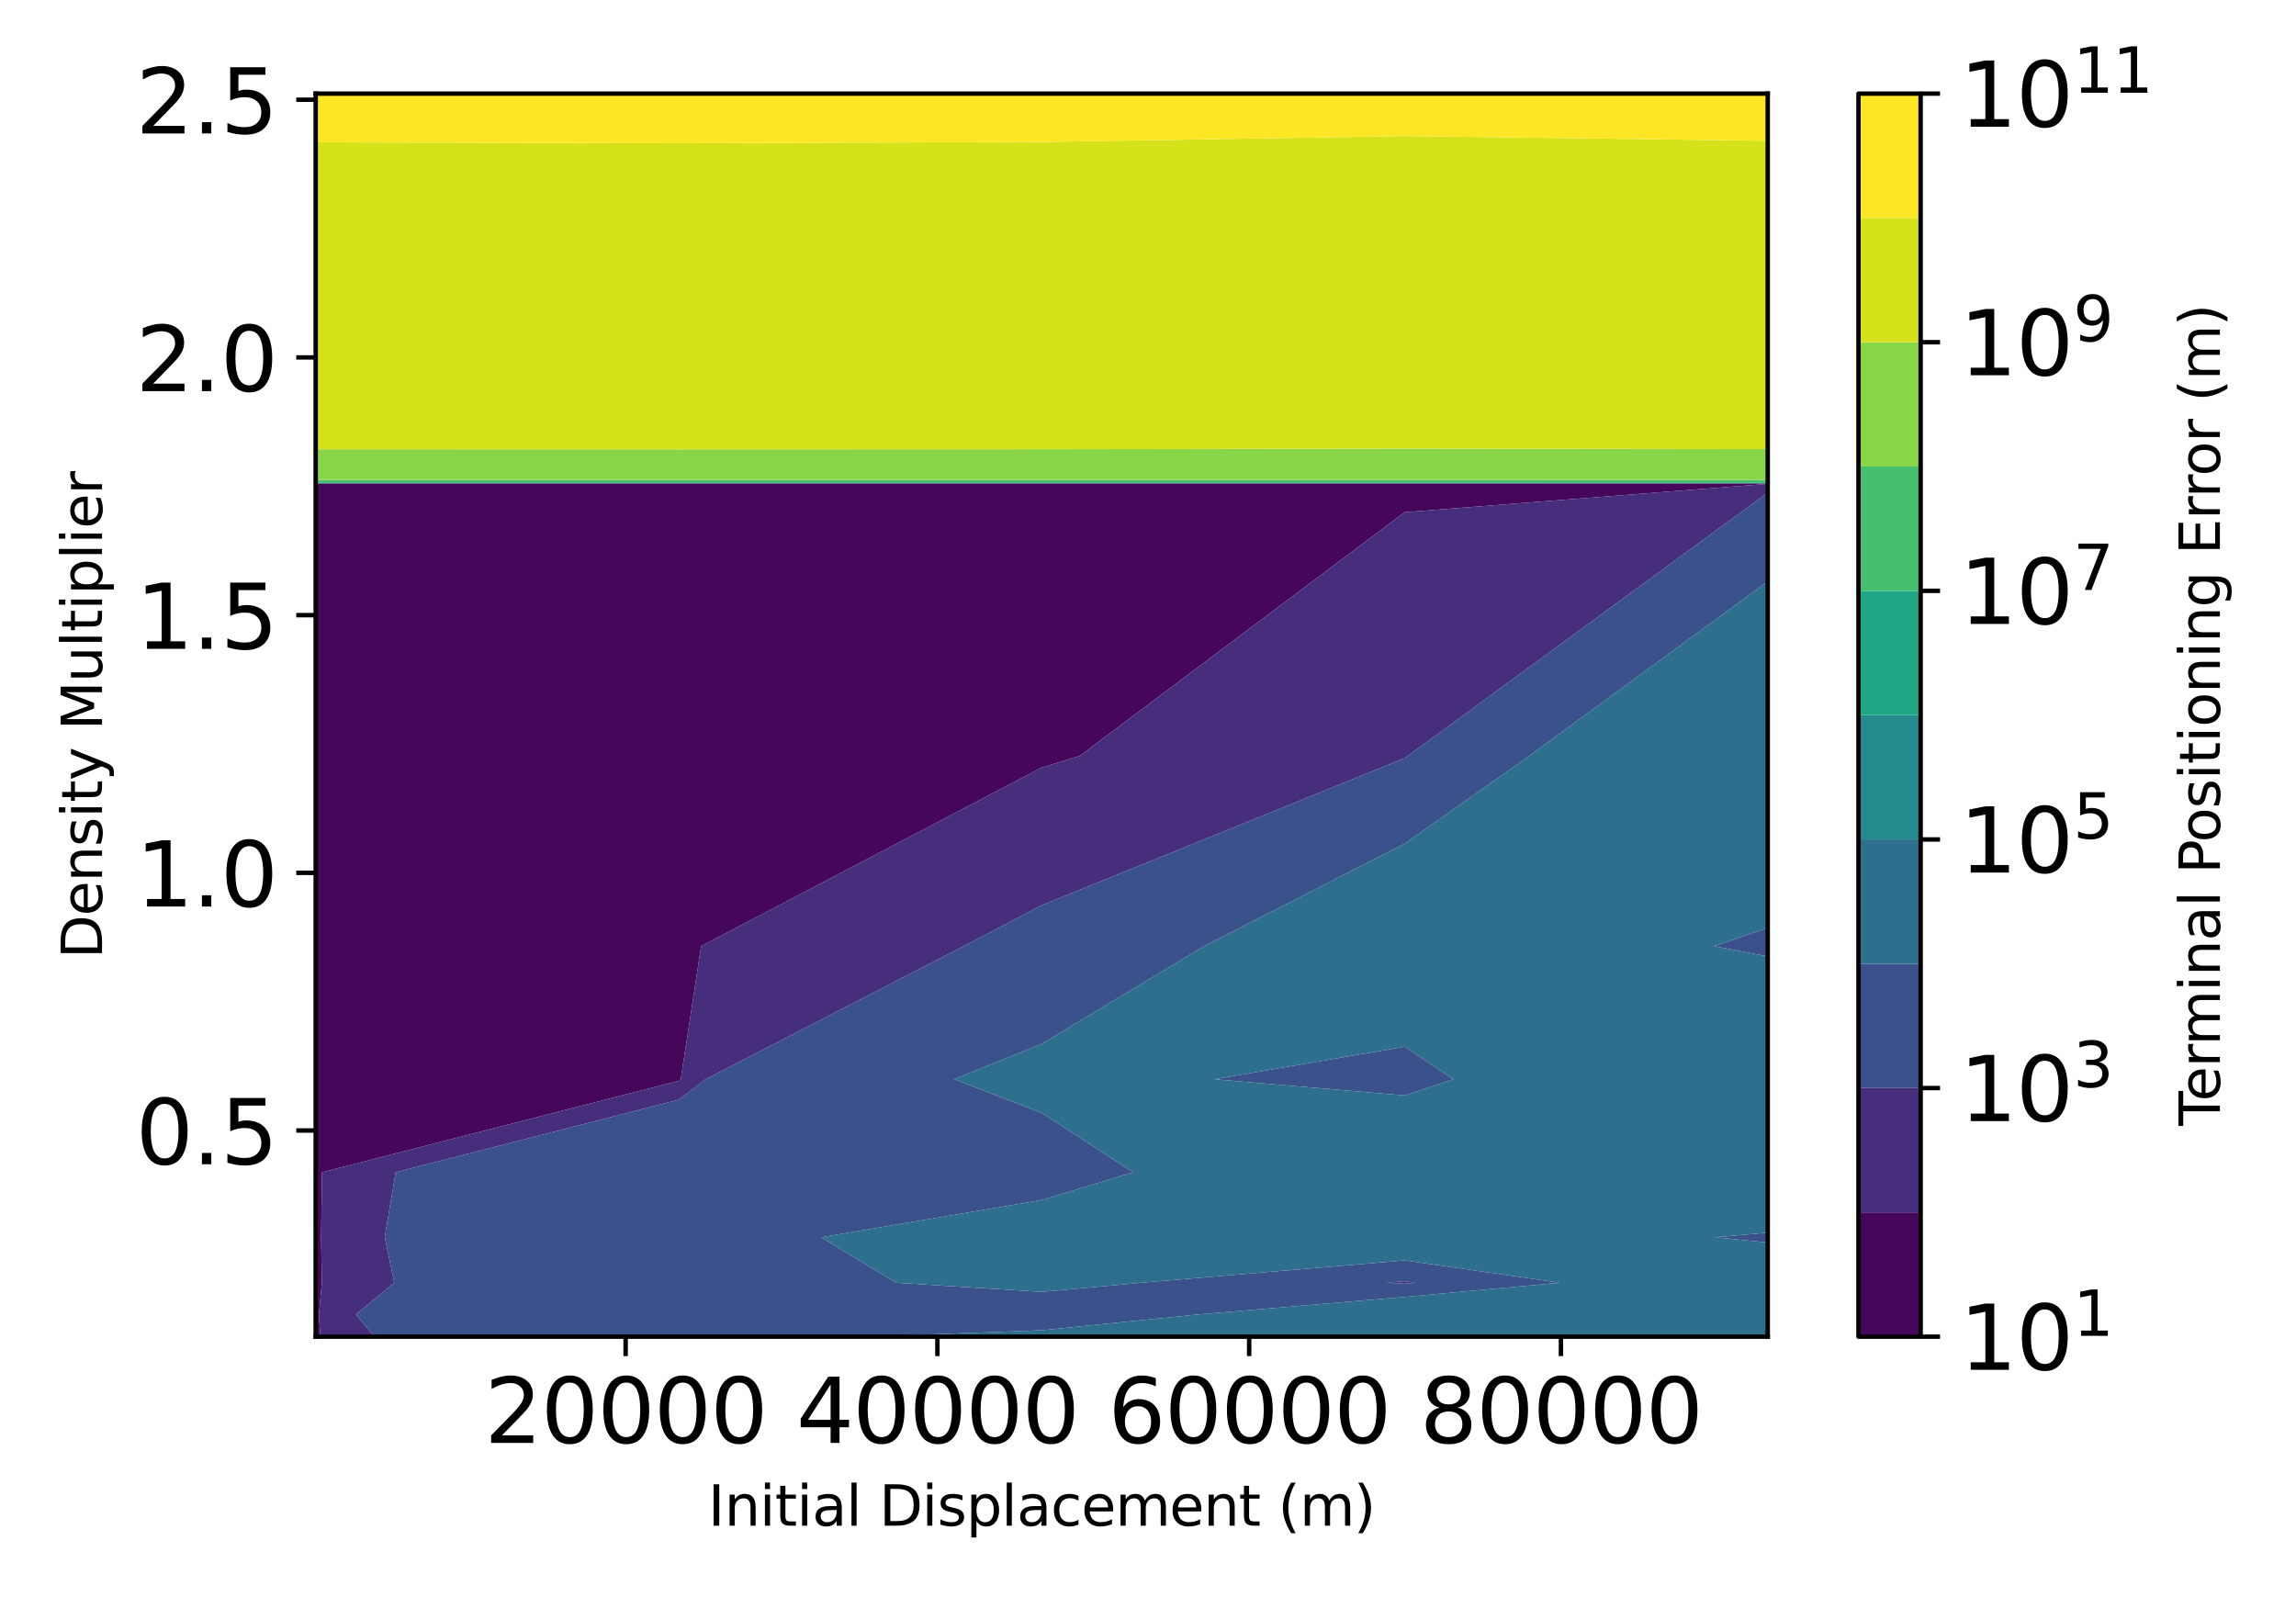 <?xml version="1.0" encoding="utf-8" standalone="no"?>
<!DOCTYPE svg PUBLIC "-//W3C//DTD SVG 1.1//EN"
  "http://www.w3.org/Graphics/SVG/1.1/DTD/svg11.dtd">
<svg xmlns:xlink="http://www.w3.org/1999/xlink" width="414pt" height="288pt" viewBox="0 0 414 288" xmlns="http://www.w3.org/2000/svg" version="1.1">
 <defs>
  <style type="text/css">*{stroke-linejoin: round; stroke-linecap: butt}</style>
 </defs>
 <g id="figure_1">
  <g id="patch_1">
   <path d="M 0 288 
L 414 288 
L 414 0 
L 0 0 
L 0 288 
z
" style="fill: none"/>
  </g>
  <g id="axes_1">
   <g id="patch_2">
    <path d="M 56.923 241.037 
L 318.746 241.037 
L 318.746 16.879 
L 56.923 16.879 
L 56.923 241.037 
z
" style="fill: none"/>
   </g>
   <g id="QuadContourSet_1">
    <path d="M 56.923 237.034 
L 56.923 231.306 
L 56.923 223.112 
L 56.923 211.389 
L 56.923 194.615 
L 56.923 170.617 
L 56.923 136.283 
L 56.923 87.16 
L 56.923 87.16 
L 122.379 87.16 
L 187.835 87.16 
L 253.291 87.16 
L 318.746 87.16 
L 318.746 87.16 
L 318.746 87.245 
L 253.291 92.361 
L 194.731 136.283 
L 187.835 138.405 
L 126.423 170.617 
L 122.75 194.615 
L 122.379 194.897 
L 58.057 211.389 
L 57.901 223.112 
L 58.035 231.306 
L 57.494 237.034 
L 57.752 241.037 
L 56.923 241.037 
z
" clip-path="url(#pb945f47a6a)" style="fill: #46075a"/>
    <path d="M 57.494 237.034 
L 58.035 231.306 
L 57.901 223.112 
L 58.057 211.389 
L 122.379 194.897 
L 122.75 194.615 
L 126.423 170.617 
L 187.835 138.405 
L 194.731 136.283 
L 253.291 92.361 
L 318.746 87.245 
L 318.746 88.845 
L 253.892 136.283 
L 253.291 136.707 
L 187.835 163.243 
L 173.776 170.617 
L 127.233 194.615 
L 122.379 198.305 
L 71.351 211.389 
L 69.368 223.112 
L 71.089 231.306 
L 64.17 237.034 
L 67.527 241.037 
L 57.752 241.037 
z
M 122.379 87.16 
L 187.835 87.16 
L 253.291 87.16 
L 318.746 87.16 
L 318.746 87.16 
L 253.291 87.16 
L 187.835 87.16 
L 122.379 87.16 
L 56.923 87.16 
L 56.923 87.16 
z
M 187.802 237.034 
L 187.835 237.032 
L 187.848 237.034 
L 187.835 237.035 
z
M 250.064 231.306 
L 253.291 231.033 
L 255.189 231.306 
L 253.291 231.48 
z
" clip-path="url(#pb945f47a6a)" style="fill: #472e7c"/>
    <path d="M 64.17 237.034 
L 71.089 231.306 
L 69.368 223.112 
L 71.351 211.389 
L 122.379 198.305 
L 127.233 194.615 
L 173.776 170.617 
L 187.835 163.243 
L 253.291 136.707 
L 253.892 136.283 
L 318.746 88.845 
L 318.746 104.853 
L 275.776 136.283 
L 253.291 152.126 
L 217.11 170.617 
L 187.835 188.23 
L 172.064 194.615 
L 187.835 200.687 
L 204.318 211.389 
L 187.835 216.395 
L 148.076 223.112 
L 161.562 231.306 
L 187.835 232.963 
L 205.838 231.306 
L 253.291 227.282 
L 281.216 231.306 
L 253.291 233.864 
L 215.936 237.034 
L 187.835 239.88 
L 156.359 241.037 
L 122.379 241.037 
L 67.527 241.037 
z
M 187.835 237.035 
L 187.848 237.034 
L 187.835 237.032 
L 187.802 237.034 
z
M 253.291 231.48 
L 255.189 231.306 
L 253.291 231.033 
L 250.064 231.306 
z
M 122.379 87.16 
L 187.835 87.16 
L 253.291 87.16 
L 318.746 87.16 
L 318.746 87.16 
L 253.291 87.16 
L 187.835 87.16 
L 122.379 87.16 
L 56.923 87.16 
L 56.923 87.16 
z
M 218.967 194.615 
L 253.291 188.75 
L 262.067 194.615 
L 253.291 197.533 
z
M 309.315 223.112 
L 318.746 222.274 
L 318.746 223.112 
L 318.746 224.053 
z
M 309.052 170.617 
L 318.746 167.322 
L 318.746 170.617 
L 318.746 172.461 
z
" clip-path="url(#pb945f47a6a)" style="fill: #3b518b"/>
    <path d="M 122.379 87.159 
L 187.835 87.159 
L 253.291 87.159 
L 318.746 87.159 
L 318.746 87.16 
L 253.291 87.16 
L 187.835 87.16 
L 122.379 87.16 
L 56.923 87.16 
L 56.923 87.159 
z
M 187.835 239.88 
L 215.936 237.034 
L 253.291 233.864 
L 281.216 231.306 
L 253.291 227.282 
L 205.838 231.306 
L 187.835 232.963 
L 161.562 231.306 
L 148.076 223.112 
L 187.835 216.395 
L 204.318 211.389 
L 187.835 200.687 
L 172.064 194.615 
L 187.835 188.23 
L 217.11 170.617 
L 253.291 152.126 
L 275.776 136.283 
L 318.746 104.853 
L 318.746 136.283 
L 318.746 167.322 
L 309.052 170.617 
L 318.746 172.461 
L 318.746 194.615 
L 318.746 211.389 
L 318.746 222.274 
L 309.315 223.112 
L 318.746 224.053 
L 318.746 231.306 
L 318.746 237.034 
L 318.746 241.037 
L 253.291 241.037 
L 187.835 241.037 
L 156.359 241.037 
z
M 253.291 197.533 
L 262.067 194.615 
L 253.291 188.75 
L 218.967 194.615 
z
" clip-path="url(#pb945f47a6a)" style="fill: #2e6f8e"/>
    <path d="M 122.379 87.154 
L 187.835 87.154 
L 253.291 87.154 
L 318.746 87.154 
L 318.746 87.159 
L 253.291 87.159 
L 187.835 87.159 
L 122.379 87.159 
L 56.923 87.159 
L 56.923 87.154 
z
" clip-path="url(#pb945f47a6a)" style="fill: #238a8d"/>
    <path d="M 122.379 87.099 
L 187.835 87.099 
L 253.291 87.097 
L 318.746 87.098 
L 318.746 87.154 
L 253.291 87.154 
L 187.835 87.154 
L 122.379 87.154 
L 56.923 87.154 
L 56.923 87.099 
z
" clip-path="url(#pb945f47a6a)" style="fill: #21a685"/>
    <path d="M 122.379 86.547 
L 187.835 86.545 
L 253.291 86.534 
L 318.746 86.542 
L 318.746 87.098 
L 253.291 87.097 
L 187.835 87.099 
L 122.379 87.099 
L 56.923 87.099 
L 56.923 86.545 
z
" clip-path="url(#pb945f47a6a)" style="fill: #46c06f"/>
    <path d="M 122.379 81.028 
L 187.835 81.004 
L 253.291 80.898 
L 318.746 80.983 
L 318.746 86.542 
L 253.291 86.534 
L 187.835 86.545 
L 122.379 86.547 
L 56.923 86.545 
L 56.923 81.01 
z
" clip-path="url(#pb945f47a6a)" style="fill: #89d548"/>
    <path d="M 122.379 25.837 
L 187.835 25.6 
L 253.291 24.534 
L 318.746 25.386 
L 318.746 80.983 
L 253.291 80.898 
L 187.835 81.004 
L 122.379 81.028 
L 56.923 81.01 
L 56.923 25.662 
z
" clip-path="url(#pb945f47a6a)" style="fill: #d5e21a"/>
    <path d="M 56.923 16.879 
L 122.379 16.879 
L 187.835 16.879 
L 253.291 16.879 
L 318.746 16.879 
L 318.746 25.386 
L 253.291 24.534 
L 187.835 25.6 
L 122.379 25.837 
L 56.923 25.662 
z
" clip-path="url(#pb945f47a6a)" style="fill: #fde725"/>
   </g>
   <g id="matplotlib.axis_1">
    <g id="xtick_1">
     <g id="line2d_1">
      <defs>
       <path id="mb874ba7845" d="M 0 0 
L 0 3.5 
" style="stroke: #000000; stroke-width: 0.8"/>
      </defs>
      <g>
       <use xlink:href="#mb874ba7845" x="112.811" y="241.037" style="stroke: #000000; stroke-width: 0.8"/>
      </g>
     </g>
     <g id="text_1">
      <!-- 20000 -->
      <g transform="translate(87.361 260.194) scale(0.16 -0.16)">
       <defs>
        <path id="DejaVuSans-32" d="M 1228 531 
L 3431 531 
L 3431 0 
L 469 0 
L 469 531 
Q 828 903 1448 1529 
Q 2069 2156 2228 2338 
Q 2531 2678 2651 2914 
Q 2772 3150 2772 3378 
Q 2772 3750 2511 3984 
Q 2250 4219 1831 4219 
Q 1534 4219 1204 4116 
Q 875 4013 500 3803 
L 500 4441 
Q 881 4594 1212 4672 
Q 1544 4750 1819 4750 
Q 2544 4750 2975 4387 
Q 3406 4025 3406 3419 
Q 3406 3131 3298 2873 
Q 3191 2616 2906 2266 
Q 2828 2175 2409 1742 
Q 1991 1309 1228 531 
z
" transform="scale(0.016)"/>
        <path id="DejaVuSans-30" d="M 2034 4250 
Q 1547 4250 1301 3770 
Q 1056 3291 1056 2328 
Q 1056 1369 1301 889 
Q 1547 409 2034 409 
Q 2525 409 2770 889 
Q 3016 1369 3016 2328 
Q 3016 3291 2770 3770 
Q 2525 4250 2034 4250 
z
M 2034 4750 
Q 2819 4750 3233 4129 
Q 3647 3509 3647 2328 
Q 3647 1150 3233 529 
Q 2819 -91 2034 -91 
Q 1250 -91 836 529 
Q 422 1150 422 2328 
Q 422 3509 836 4129 
Q 1250 4750 2034 4750 
z
" transform="scale(0.016)"/>
       </defs>
       <use xlink:href="#DejaVuSans-32"/>
       <use xlink:href="#DejaVuSans-30" transform="translate(63.623 0)"/>
       <use xlink:href="#DejaVuSans-30" transform="translate(127.246 0)"/>
       <use xlink:href="#DejaVuSans-30" transform="translate(190.869 0)"/>
       <use xlink:href="#DejaVuSans-30" transform="translate(254.492 0)"/>
      </g>
     </g>
    </g>
    <g id="xtick_2">
     <g id="line2d_2">
      <g>
       <use xlink:href="#mb874ba7845" x="169.026" y="241.037" style="stroke: #000000; stroke-width: 0.8"/>
      </g>
     </g>
     <g id="text_2">
      <!-- 40000 -->
      <g transform="translate(143.576 260.194) scale(0.16 -0.16)">
       <defs>
        <path id="DejaVuSans-34" d="M 2419 4116 
L 825 1625 
L 2419 1625 
L 2419 4116 
z
M 2253 4666 
L 3047 4666 
L 3047 1625 
L 3713 1625 
L 3713 1100 
L 3047 1100 
L 3047 0 
L 2419 0 
L 2419 1100 
L 313 1100 
L 313 1709 
L 2253 4666 
z
" transform="scale(0.016)"/>
       </defs>
       <use xlink:href="#DejaVuSans-34"/>
       <use xlink:href="#DejaVuSans-30" transform="translate(63.623 0)"/>
       <use xlink:href="#DejaVuSans-30" transform="translate(127.246 0)"/>
       <use xlink:href="#DejaVuSans-30" transform="translate(190.869 0)"/>
       <use xlink:href="#DejaVuSans-30" transform="translate(254.492 0)"/>
      </g>
     </g>
    </g>
    <g id="xtick_3">
     <g id="line2d_3">
      <g>
       <use xlink:href="#mb874ba7845" x="225.241" y="241.037" style="stroke: #000000; stroke-width: 0.8"/>
      </g>
     </g>
     <g id="text_3">
      <!-- 60000 -->
      <g transform="translate(199.791 260.194) scale(0.16 -0.16)">
       <defs>
        <path id="DejaVuSans-36" d="M 2113 2584 
Q 1688 2584 1439 2293 
Q 1191 2003 1191 1497 
Q 1191 994 1439 701 
Q 1688 409 2113 409 
Q 2538 409 2786 701 
Q 3034 994 3034 1497 
Q 3034 2003 2786 2293 
Q 2538 2584 2113 2584 
z
M 3366 4563 
L 3366 3988 
Q 3128 4100 2886 4159 
Q 2644 4219 2406 4219 
Q 1781 4219 1451 3797 
Q 1122 3375 1075 2522 
Q 1259 2794 1537 2939 
Q 1816 3084 2150 3084 
Q 2853 3084 3261 2657 
Q 3669 2231 3669 1497 
Q 3669 778 3244 343 
Q 2819 -91 2113 -91 
Q 1303 -91 875 529 
Q 447 1150 447 2328 
Q 447 3434 972 4092 
Q 1497 4750 2381 4750 
Q 2619 4750 2861 4703 
Q 3103 4656 3366 4563 
z
" transform="scale(0.016)"/>
       </defs>
       <use xlink:href="#DejaVuSans-36"/>
       <use xlink:href="#DejaVuSans-30" transform="translate(63.623 0)"/>
       <use xlink:href="#DejaVuSans-30" transform="translate(127.246 0)"/>
       <use xlink:href="#DejaVuSans-30" transform="translate(190.869 0)"/>
       <use xlink:href="#DejaVuSans-30" transform="translate(254.492 0)"/>
      </g>
     </g>
    </g>
    <g id="xtick_4">
     <g id="line2d_4">
      <g>
       <use xlink:href="#mb874ba7845" x="281.456" y="241.037" style="stroke: #000000; stroke-width: 0.8"/>
      </g>
     </g>
     <g id="text_4">
      <!-- 80000 -->
      <g transform="translate(256.006 260.194) scale(0.16 -0.16)">
       <defs>
        <path id="DejaVuSans-38" d="M 2034 2216 
Q 1584 2216 1326 1975 
Q 1069 1734 1069 1313 
Q 1069 891 1326 650 
Q 1584 409 2034 409 
Q 2484 409 2743 651 
Q 3003 894 3003 1313 
Q 3003 1734 2745 1975 
Q 2488 2216 2034 2216 
z
M 1403 2484 
Q 997 2584 770 2862 
Q 544 3141 544 3541 
Q 544 4100 942 4425 
Q 1341 4750 2034 4750 
Q 2731 4750 3128 4425 
Q 3525 4100 3525 3541 
Q 3525 3141 3298 2862 
Q 3072 2584 2669 2484 
Q 3125 2378 3379 2068 
Q 3634 1759 3634 1313 
Q 3634 634 3220 271 
Q 2806 -91 2034 -91 
Q 1263 -91 848 271 
Q 434 634 434 1313 
Q 434 1759 690 2068 
Q 947 2378 1403 2484 
z
M 1172 3481 
Q 1172 3119 1398 2916 
Q 1625 2713 2034 2713 
Q 2441 2713 2670 2916 
Q 2900 3119 2900 3481 
Q 2900 3844 2670 4047 
Q 2441 4250 2034 4250 
Q 1625 4250 1398 4047 
Q 1172 3844 1172 3481 
z
" transform="scale(0.016)"/>
       </defs>
       <use xlink:href="#DejaVuSans-38"/>
       <use xlink:href="#DejaVuSans-30" transform="translate(63.623 0)"/>
       <use xlink:href="#DejaVuSans-30" transform="translate(127.246 0)"/>
       <use xlink:href="#DejaVuSans-30" transform="translate(190.869 0)"/>
       <use xlink:href="#DejaVuSans-30" transform="translate(254.492 0)"/>
      </g>
     </g>
    </g>
    <g id="text_5">
     <!-- Initial Displacement (m) -->
     <g transform="translate(127.677 275.12) scale(0.1 -0.1)">
      <defs>
       <path id="DejaVuSans-49" d="M 628 4666 
L 1259 4666 
L 1259 0 
L 628 0 
L 628 4666 
z
" transform="scale(0.016)"/>
       <path id="DejaVuSans-6e" d="M 3513 2113 
L 3513 0 
L 2938 0 
L 2938 2094 
Q 2938 2591 2744 2837 
Q 2550 3084 2163 3084 
Q 1697 3084 1428 2787 
Q 1159 2491 1159 1978 
L 1159 0 
L 581 0 
L 581 3500 
L 1159 3500 
L 1159 2956 
Q 1366 3272 1645 3428 
Q 1925 3584 2291 3584 
Q 2894 3584 3203 3211 
Q 3513 2838 3513 2113 
z
" transform="scale(0.016)"/>
       <path id="DejaVuSans-69" d="M 603 3500 
L 1178 3500 
L 1178 0 
L 603 0 
L 603 3500 
z
M 603 4863 
L 1178 4863 
L 1178 4134 
L 603 4134 
L 603 4863 
z
" transform="scale(0.016)"/>
       <path id="DejaVuSans-74" d="M 1172 4494 
L 1172 3500 
L 2356 3500 
L 2356 3053 
L 1172 3053 
L 1172 1153 
Q 1172 725 1289 603 
Q 1406 481 1766 481 
L 2356 481 
L 2356 0 
L 1766 0 
Q 1100 0 847 248 
Q 594 497 594 1153 
L 594 3053 
L 172 3053 
L 172 3500 
L 594 3500 
L 594 4494 
L 1172 4494 
z
" transform="scale(0.016)"/>
       <path id="DejaVuSans-61" d="M 2194 1759 
Q 1497 1759 1228 1600 
Q 959 1441 959 1056 
Q 959 750 1161 570 
Q 1363 391 1709 391 
Q 2188 391 2477 730 
Q 2766 1069 2766 1631 
L 2766 1759 
L 2194 1759 
z
M 3341 1997 
L 3341 0 
L 2766 0 
L 2766 531 
Q 2569 213 2275 61 
Q 1981 -91 1556 -91 
Q 1019 -91 701 211 
Q 384 513 384 1019 
Q 384 1609 779 1909 
Q 1175 2209 1959 2209 
L 2766 2209 
L 2766 2266 
Q 2766 2663 2505 2880 
Q 2244 3097 1772 3097 
Q 1472 3097 1187 3025 
Q 903 2953 641 2809 
L 641 3341 
Q 956 3463 1253 3523 
Q 1550 3584 1831 3584 
Q 2591 3584 2966 3190 
Q 3341 2797 3341 1997 
z
" transform="scale(0.016)"/>
       <path id="DejaVuSans-6c" d="M 603 4863 
L 1178 4863 
L 1178 0 
L 603 0 
L 603 4863 
z
" transform="scale(0.016)"/>
       <path id="DejaVuSans-20" transform="scale(0.016)"/>
       <path id="DejaVuSans-44" d="M 1259 4147 
L 1259 519 
L 2022 519 
Q 2988 519 3436 956 
Q 3884 1394 3884 2338 
Q 3884 3275 3436 3711 
Q 2988 4147 2022 4147 
L 1259 4147 
z
M 628 4666 
L 1925 4666 
Q 3281 4666 3915 4102 
Q 4550 3538 4550 2338 
Q 4550 1131 3912 565 
Q 3275 0 1925 0 
L 628 0 
L 628 4666 
z
" transform="scale(0.016)"/>
       <path id="DejaVuSans-73" d="M 2834 3397 
L 2834 2853 
Q 2591 2978 2328 3040 
Q 2066 3103 1784 3103 
Q 1356 3103 1142 2972 
Q 928 2841 928 2578 
Q 928 2378 1081 2264 
Q 1234 2150 1697 2047 
L 1894 2003 
Q 2506 1872 2764 1633 
Q 3022 1394 3022 966 
Q 3022 478 2636 193 
Q 2250 -91 1575 -91 
Q 1294 -91 989 -36 
Q 684 19 347 128 
L 347 722 
Q 666 556 975 473 
Q 1284 391 1588 391 
Q 1994 391 2212 530 
Q 2431 669 2431 922 
Q 2431 1156 2273 1281 
Q 2116 1406 1581 1522 
L 1381 1569 
Q 847 1681 609 1914 
Q 372 2147 372 2553 
Q 372 3047 722 3315 
Q 1072 3584 1716 3584 
Q 2034 3584 2315 3537 
Q 2597 3491 2834 3397 
z
" transform="scale(0.016)"/>
       <path id="DejaVuSans-70" d="M 1159 525 
L 1159 -1331 
L 581 -1331 
L 581 3500 
L 1159 3500 
L 1159 2969 
Q 1341 3281 1617 3432 
Q 1894 3584 2278 3584 
Q 2916 3584 3314 3078 
Q 3713 2572 3713 1747 
Q 3713 922 3314 415 
Q 2916 -91 2278 -91 
Q 1894 -91 1617 61 
Q 1341 213 1159 525 
z
M 3116 1747 
Q 3116 2381 2855 2742 
Q 2594 3103 2138 3103 
Q 1681 3103 1420 2742 
Q 1159 2381 1159 1747 
Q 1159 1113 1420 752 
Q 1681 391 2138 391 
Q 2594 391 2855 752 
Q 3116 1113 3116 1747 
z
" transform="scale(0.016)"/>
       <path id="DejaVuSans-63" d="M 3122 3366 
L 3122 2828 
Q 2878 2963 2633 3030 
Q 2388 3097 2138 3097 
Q 1578 3097 1268 2742 
Q 959 2388 959 1747 
Q 959 1106 1268 751 
Q 1578 397 2138 397 
Q 2388 397 2633 464 
Q 2878 531 3122 666 
L 3122 134 
Q 2881 22 2623 -34 
Q 2366 -91 2075 -91 
Q 1284 -91 818 406 
Q 353 903 353 1747 
Q 353 2603 823 3093 
Q 1294 3584 2113 3584 
Q 2378 3584 2631 3529 
Q 2884 3475 3122 3366 
z
" transform="scale(0.016)"/>
       <path id="DejaVuSans-65" d="M 3597 1894 
L 3597 1613 
L 953 1613 
Q 991 1019 1311 708 
Q 1631 397 2203 397 
Q 2534 397 2845 478 
Q 3156 559 3463 722 
L 3463 178 
Q 3153 47 2828 -22 
Q 2503 -91 2169 -91 
Q 1331 -91 842 396 
Q 353 884 353 1716 
Q 353 2575 817 3079 
Q 1281 3584 2069 3584 
Q 2775 3584 3186 3129 
Q 3597 2675 3597 1894 
z
M 3022 2063 
Q 3016 2534 2758 2815 
Q 2500 3097 2075 3097 
Q 1594 3097 1305 2825 
Q 1016 2553 972 2059 
L 3022 2063 
z
" transform="scale(0.016)"/>
       <path id="DejaVuSans-6d" d="M 3328 2828 
Q 3544 3216 3844 3400 
Q 4144 3584 4550 3584 
Q 5097 3584 5394 3201 
Q 5691 2819 5691 2113 
L 5691 0 
L 5113 0 
L 5113 2094 
Q 5113 2597 4934 2840 
Q 4756 3084 4391 3084 
Q 3944 3084 3684 2787 
Q 3425 2491 3425 1978 
L 3425 0 
L 2847 0 
L 2847 2094 
Q 2847 2600 2669 2842 
Q 2491 3084 2119 3084 
Q 1678 3084 1418 2786 
Q 1159 2488 1159 1978 
L 1159 0 
L 581 0 
L 581 3500 
L 1159 3500 
L 1159 2956 
Q 1356 3278 1631 3431 
Q 1906 3584 2284 3584 
Q 2666 3584 2933 3390 
Q 3200 3197 3328 2828 
z
" transform="scale(0.016)"/>
       <path id="DejaVuSans-28" d="M 1984 4856 
Q 1566 4138 1362 3434 
Q 1159 2731 1159 2009 
Q 1159 1288 1364 580 
Q 1569 -128 1984 -844 
L 1484 -844 
Q 1016 -109 783 600 
Q 550 1309 550 2009 
Q 550 2706 781 3412 
Q 1013 4119 1484 4856 
L 1984 4856 
z
" transform="scale(0.016)"/>
       <path id="DejaVuSans-29" d="M 513 4856 
L 1013 4856 
Q 1481 4119 1714 3412 
Q 1947 2706 1947 2009 
Q 1947 1309 1714 600 
Q 1481 -109 1013 -844 
L 513 -844 
Q 928 -128 1133 580 
Q 1338 1288 1338 2009 
Q 1338 2731 1133 3434 
Q 928 4138 513 4856 
z
" transform="scale(0.016)"/>
      </defs>
      <use xlink:href="#DejaVuSans-49"/>
      <use xlink:href="#DejaVuSans-6e" transform="translate(29.492 0)"/>
      <use xlink:href="#DejaVuSans-69" transform="translate(92.871 0)"/>
      <use xlink:href="#DejaVuSans-74" transform="translate(120.654 0)"/>
      <use xlink:href="#DejaVuSans-69" transform="translate(159.863 0)"/>
      <use xlink:href="#DejaVuSans-61" transform="translate(187.646 0)"/>
      <use xlink:href="#DejaVuSans-6c" transform="translate(248.926 0)"/>
      <use xlink:href="#DejaVuSans-20" transform="translate(276.709 0)"/>
      <use xlink:href="#DejaVuSans-44" transform="translate(308.496 0)"/>
      <use xlink:href="#DejaVuSans-69" transform="translate(385.498 0)"/>
      <use xlink:href="#DejaVuSans-73" transform="translate(413.281 0)"/>
      <use xlink:href="#DejaVuSans-70" transform="translate(465.381 0)"/>
      <use xlink:href="#DejaVuSans-6c" transform="translate(528.857 0)"/>
      <use xlink:href="#DejaVuSans-61" transform="translate(556.641 0)"/>
      <use xlink:href="#DejaVuSans-63" transform="translate(617.92 0)"/>
      <use xlink:href="#DejaVuSans-65" transform="translate(672.9 0)"/>
      <use xlink:href="#DejaVuSans-6d" transform="translate(734.424 0)"/>
      <use xlink:href="#DejaVuSans-65" transform="translate(831.836 0)"/>
      <use xlink:href="#DejaVuSans-6e" transform="translate(893.359 0)"/>
      <use xlink:href="#DejaVuSans-74" transform="translate(956.738 0)"/>
      <use xlink:href="#DejaVuSans-20" transform="translate(995.947 0)"/>
      <use xlink:href="#DejaVuSans-28" transform="translate(1027.734 0)"/>
      <use xlink:href="#DejaVuSans-6d" transform="translate(1066.748 0)"/>
      <use xlink:href="#DejaVuSans-29" transform="translate(1164.16 0)"/>
     </g>
    </g>
   </g>
   <g id="matplotlib.axis_2">
    <g id="ytick_1">
     <g id="line2d_5">
      <defs>
       <path id="m66521ab652" d="M 0 0 
L -3.5 0 
" style="stroke: #000000; stroke-width: 0.8"/>
      </defs>
      <g>
       <use xlink:href="#m66521ab652" x="56.923" y="203.861" style="stroke: #000000; stroke-width: 0.8"/>
      </g>
     </g>
     <g id="text_6">
      <!-- 0.5 -->
      <g transform="translate(24.478 209.94) scale(0.16 -0.16)">
       <defs>
        <path id="DejaVuSans-2e" d="M 684 794 
L 1344 794 
L 1344 0 
L 684 0 
L 684 794 
z
" transform="scale(0.016)"/>
        <path id="DejaVuSans-35" d="M 691 4666 
L 3169 4666 
L 3169 4134 
L 1269 4134 
L 1269 2991 
Q 1406 3038 1543 3061 
Q 1681 3084 1819 3084 
Q 2600 3084 3056 2656 
Q 3513 2228 3513 1497 
Q 3513 744 3044 326 
Q 2575 -91 1722 -91 
Q 1428 -91 1123 -41 
Q 819 9 494 109 
L 494 744 
Q 775 591 1075 516 
Q 1375 441 1709 441 
Q 2250 441 2565 725 
Q 2881 1009 2881 1497 
Q 2881 1984 2565 2268 
Q 2250 2553 1709 2553 
Q 1456 2553 1204 2497 
Q 953 2441 691 2322 
L 691 4666 
z
" transform="scale(0.016)"/>
       </defs>
       <use xlink:href="#DejaVuSans-30"/>
       <use xlink:href="#DejaVuSans-2e" transform="translate(63.623 0)"/>
       <use xlink:href="#DejaVuSans-35" transform="translate(95.41 0)"/>
      </g>
     </g>
    </g>
    <g id="ytick_2">
     <g id="line2d_6">
      <g>
       <use xlink:href="#m66521ab652" x="56.923" y="157.392" style="stroke: #000000; stroke-width: 0.8"/>
      </g>
     </g>
     <g id="text_7">
      <!-- 1.0 -->
      <g transform="translate(24.478 163.471) scale(0.16 -0.16)">
       <defs>
        <path id="DejaVuSans-31" d="M 794 531 
L 1825 531 
L 1825 4091 
L 703 3866 
L 703 4441 
L 1819 4666 
L 2450 4666 
L 2450 531 
L 3481 531 
L 3481 0 
L 794 0 
L 794 531 
z
" transform="scale(0.016)"/>
       </defs>
       <use xlink:href="#DejaVuSans-31"/>
       <use xlink:href="#DejaVuSans-2e" transform="translate(63.623 0)"/>
       <use xlink:href="#DejaVuSans-30" transform="translate(95.41 0)"/>
      </g>
     </g>
    </g>
    <g id="ytick_3">
     <g id="line2d_7">
      <g>
       <use xlink:href="#m66521ab652" x="56.923" y="110.922" style="stroke: #000000; stroke-width: 0.8"/>
      </g>
     </g>
     <g id="text_8">
      <!-- 1.5 -->
      <g transform="translate(24.478 117.001) scale(0.16 -0.16)">
       <use xlink:href="#DejaVuSans-31"/>
       <use xlink:href="#DejaVuSans-2e" transform="translate(63.623 0)"/>
       <use xlink:href="#DejaVuSans-35" transform="translate(95.41 0)"/>
      </g>
     </g>
    </g>
    <g id="ytick_4">
     <g id="line2d_8">
      <g>
       <use xlink:href="#m66521ab652" x="56.923" y="64.453" style="stroke: #000000; stroke-width: 0.8"/>
      </g>
     </g>
     <g id="text_9">
      <!-- 2.0 -->
      <g transform="translate(24.478 70.532) scale(0.16 -0.16)">
       <use xlink:href="#DejaVuSans-32"/>
       <use xlink:href="#DejaVuSans-2e" transform="translate(63.623 0)"/>
       <use xlink:href="#DejaVuSans-30" transform="translate(95.41 0)"/>
      </g>
     </g>
    </g>
    <g id="ytick_5">
     <g id="line2d_9">
      <g>
       <use xlink:href="#m66521ab652" x="56.923" y="17.983" style="stroke: #000000; stroke-width: 0.8"/>
      </g>
     </g>
     <g id="text_10">
      <!-- 2.5 -->
      <g transform="translate(24.478 24.062) scale(0.16 -0.16)">
       <use xlink:href="#DejaVuSans-32"/>
       <use xlink:href="#DejaVuSans-2e" transform="translate(63.623 0)"/>
       <use xlink:href="#DejaVuSans-35" transform="translate(95.41 0)"/>
      </g>
     </g>
    </g>
    <g id="text_11">
     <!-- Density Multiplier -->
     <g transform="translate(18.398 172.861) rotate(-90) scale(0.1 -0.1)">
      <defs>
       <path id="DejaVuSans-79" d="M 2059 -325 
Q 1816 -950 1584 -1140 
Q 1353 -1331 966 -1331 
L 506 -1331 
L 506 -850 
L 844 -850 
Q 1081 -850 1212 -737 
Q 1344 -625 1503 -206 
L 1606 56 
L 191 3500 
L 800 3500 
L 1894 763 
L 2988 3500 
L 3597 3500 
L 2059 -325 
z
" transform="scale(0.016)"/>
       <path id="DejaVuSans-4d" d="M 628 4666 
L 1569 4666 
L 2759 1491 
L 3956 4666 
L 4897 4666 
L 4897 0 
L 4281 0 
L 4281 4097 
L 3078 897 
L 2444 897 
L 1241 4097 
L 1241 0 
L 628 0 
L 628 4666 
z
" transform="scale(0.016)"/>
       <path id="DejaVuSans-75" d="M 544 1381 
L 544 3500 
L 1119 3500 
L 1119 1403 
Q 1119 906 1312 657 
Q 1506 409 1894 409 
Q 2359 409 2629 706 
Q 2900 1003 2900 1516 
L 2900 3500 
L 3475 3500 
L 3475 0 
L 2900 0 
L 2900 538 
Q 2691 219 2414 64 
Q 2138 -91 1772 -91 
Q 1169 -91 856 284 
Q 544 659 544 1381 
z
M 1991 3584 
L 1991 3584 
z
" transform="scale(0.016)"/>
       <path id="DejaVuSans-72" d="M 2631 2963 
Q 2534 3019 2420 3045 
Q 2306 3072 2169 3072 
Q 1681 3072 1420 2755 
Q 1159 2438 1159 1844 
L 1159 0 
L 581 0 
L 581 3500 
L 1159 3500 
L 1159 2956 
Q 1341 3275 1631 3429 
Q 1922 3584 2338 3584 
Q 2397 3584 2469 3576 
Q 2541 3569 2628 3553 
L 2631 2963 
z
" transform="scale(0.016)"/>
      </defs>
      <use xlink:href="#DejaVuSans-44"/>
      <use xlink:href="#DejaVuSans-65" transform="translate(77.002 0)"/>
      <use xlink:href="#DejaVuSans-6e" transform="translate(138.525 0)"/>
      <use xlink:href="#DejaVuSans-73" transform="translate(201.904 0)"/>
      <use xlink:href="#DejaVuSans-69" transform="translate(254.004 0)"/>
      <use xlink:href="#DejaVuSans-74" transform="translate(281.787 0)"/>
      <use xlink:href="#DejaVuSans-79" transform="translate(320.996 0)"/>
      <use xlink:href="#DejaVuSans-20" transform="translate(380.176 0)"/>
      <use xlink:href="#DejaVuSans-4d" transform="translate(411.963 0)"/>
      <use xlink:href="#DejaVuSans-75" transform="translate(498.242 0)"/>
      <use xlink:href="#DejaVuSans-6c" transform="translate(561.621 0)"/>
      <use xlink:href="#DejaVuSans-74" transform="translate(589.404 0)"/>
      <use xlink:href="#DejaVuSans-69" transform="translate(628.613 0)"/>
      <use xlink:href="#DejaVuSans-70" transform="translate(656.396 0)"/>
      <use xlink:href="#DejaVuSans-6c" transform="translate(719.873 0)"/>
      <use xlink:href="#DejaVuSans-69" transform="translate(747.656 0)"/>
      <use xlink:href="#DejaVuSans-65" transform="translate(775.439 0)"/>
      <use xlink:href="#DejaVuSans-72" transform="translate(836.963 0)"/>
     </g>
    </g>
   </g>
   <g id="patch_3">
    <path d="M 56.923 241.037 
L 56.923 16.879 
" style="fill: none; stroke: #000000; stroke-width: 0.8; stroke-linejoin: miter; stroke-linecap: square"/>
   </g>
   <g id="patch_4">
    <path d="M 318.746 241.037 
L 318.746 16.879 
" style="fill: none; stroke: #000000; stroke-width: 0.8; stroke-linejoin: miter; stroke-linecap: square"/>
   </g>
   <g id="patch_5">
    <path d="M 56.923 241.037 
L 318.746 241.037 
" style="fill: none; stroke: #000000; stroke-width: 0.8; stroke-linejoin: miter; stroke-linecap: square"/>
   </g>
   <g id="patch_6">
    <path d="M 56.923 16.879 
L 318.746 16.879 
" style="fill: none; stroke: #000000; stroke-width: 0.8; stroke-linejoin: miter; stroke-linecap: square"/>
   </g>
  </g>
  <g id="axes_2">
   <g id="patch_7">
    <path d="M 335.11 241.037 
L 346.318 241.037 
L 346.318 16.879 
L 335.11 16.879 
L 335.11 241.037 
z
" style="fill: none"/>
   </g>
   <g id="QuadMesh_1">
    <path d="M 335.11 241.037 
L 346.318 241.037 
L 346.318 218.621 
L 335.11 218.621 
L 335.11 241.037 
" clip-path="url(#p9244540b41)" style="fill: #46075a"/>
    <path d="M 335.11 218.621 
L 346.318 218.621 
L 346.318 196.205 
L 335.11 196.205 
L 335.11 218.621 
" clip-path="url(#p9244540b41)" style="fill: #472e7c"/>
    <path d="M 335.11 196.205 
L 346.318 196.205 
L 346.318 173.789 
L 335.11 173.789 
L 335.11 196.205 
" clip-path="url(#p9244540b41)" style="fill: #3b518b"/>
    <path d="M 335.11 173.789 
L 346.318 173.789 
L 346.318 151.374 
L 335.11 151.374 
L 335.11 173.789 
" clip-path="url(#p9244540b41)" style="fill: #2e6f8e"/>
    <path d="M 335.11 151.374 
L 346.318 151.374 
L 346.318 128.958 
L 335.11 128.958 
L 335.11 151.374 
" clip-path="url(#p9244540b41)" style="fill: #238a8d"/>
    <path d="M 335.11 128.958 
L 346.318 128.958 
L 346.318 106.542 
L 335.11 106.542 
L 335.11 128.958 
" clip-path="url(#p9244540b41)" style="fill: #21a685"/>
    <path d="M 335.11 106.542 
L 346.318 106.542 
L 346.318 84.126 
L 335.11 84.126 
L 335.11 106.542 
" clip-path="url(#p9244540b41)" style="fill: #46c06f"/>
    <path d="M 335.11 84.126 
L 346.318 84.126 
L 346.318 61.71 
L 335.11 61.71 
L 335.11 84.126 
" clip-path="url(#p9244540b41)" style="fill: #89d548"/>
    <path d="M 335.11 61.71 
L 346.318 61.71 
L 346.318 39.295 
L 335.11 39.295 
L 335.11 61.71 
" clip-path="url(#p9244540b41)" style="fill: #d5e21a"/>
    <path d="M 335.11 39.295 
L 346.318 39.295 
L 346.318 16.879 
L 335.11 16.879 
L 335.11 39.295 
" clip-path="url(#p9244540b41)" style="fill: #fde725"/>
   </g>
   <g id="matplotlib.axis_3"/>
   <g id="matplotlib.axis_4">
    <g id="ytick_6">
     <g id="line2d_10">
      <defs>
       <path id="m6683b7a254" d="M 0 0 
L 3.5 0 
" style="stroke: #000000; stroke-width: 0.8"/>
      </defs>
      <g>
       <use xlink:href="#m6683b7a254" x="346.318" y="241.037" style="stroke: #000000; stroke-width: 0.8"/>
      </g>
     </g>
     <g id="text_12">
      <!-- $\mathdefault{10^{1}}$ -->
      <g transform="translate(353.318 247.116) scale(0.16 -0.16)">
       <use xlink:href="#DejaVuSans-31" transform="translate(0 0.684)"/>
       <use xlink:href="#DejaVuSans-30" transform="translate(63.623 0.684)"/>
       <use xlink:href="#DejaVuSans-31" transform="translate(128.203 38.966) scale(0.7)"/>
      </g>
     </g>
    </g>
    <g id="ytick_7">
     <g id="line2d_11">
      <g>
       <use xlink:href="#m6683b7a254" x="346.318" y="196.205" style="stroke: #000000; stroke-width: 0.8"/>
      </g>
     </g>
     <g id="text_13">
      <!-- $\mathdefault{10^{3}}$ -->
      <g transform="translate(353.318 202.284) scale(0.16 -0.16)">
       <defs>
        <path id="DejaVuSans-33" d="M 2597 2516 
Q 3050 2419 3304 2112 
Q 3559 1806 3559 1356 
Q 3559 666 3084 287 
Q 2609 -91 1734 -91 
Q 1441 -91 1130 -33 
Q 819 25 488 141 
L 488 750 
Q 750 597 1062 519 
Q 1375 441 1716 441 
Q 2309 441 2620 675 
Q 2931 909 2931 1356 
Q 2931 1769 2642 2001 
Q 2353 2234 1838 2234 
L 1294 2234 
L 1294 2753 
L 1863 2753 
Q 2328 2753 2575 2939 
Q 2822 3125 2822 3475 
Q 2822 3834 2567 4026 
Q 2313 4219 1838 4219 
Q 1578 4219 1281 4162 
Q 984 4106 628 3988 
L 628 4550 
Q 988 4650 1302 4700 
Q 1616 4750 1894 4750 
Q 2613 4750 3031 4423 
Q 3450 4097 3450 3541 
Q 3450 3153 3228 2886 
Q 3006 2619 2597 2516 
z
" transform="scale(0.016)"/>
       </defs>
       <use xlink:href="#DejaVuSans-31" transform="translate(0 0.766)"/>
       <use xlink:href="#DejaVuSans-30" transform="translate(63.623 0.766)"/>
       <use xlink:href="#DejaVuSans-33" transform="translate(128.203 39.047) scale(0.7)"/>
      </g>
     </g>
    </g>
    <g id="ytick_8">
     <g id="line2d_12">
      <g>
       <use xlink:href="#m6683b7a254" x="346.318" y="151.374" style="stroke: #000000; stroke-width: 0.8"/>
      </g>
     </g>
     <g id="text_14">
      <!-- $\mathdefault{10^{5}}$ -->
      <g transform="translate(353.318 157.452) scale(0.16 -0.16)">
       <use xlink:href="#DejaVuSans-31" transform="translate(0 0.684)"/>
       <use xlink:href="#DejaVuSans-30" transform="translate(63.623 0.684)"/>
       <use xlink:href="#DejaVuSans-35" transform="translate(128.203 38.966) scale(0.7)"/>
      </g>
     </g>
    </g>
    <g id="ytick_9">
     <g id="line2d_13">
      <g>
       <use xlink:href="#m6683b7a254" x="346.318" y="106.542" style="stroke: #000000; stroke-width: 0.8"/>
      </g>
     </g>
     <g id="text_15">
      <!-- $\mathdefault{10^{7}}$ -->
      <g transform="translate(353.318 112.621) scale(0.16 -0.16)">
       <defs>
        <path id="DejaVuSans-37" d="M 525 4666 
L 3525 4666 
L 3525 4397 
L 1831 0 
L 1172 0 
L 2766 4134 
L 525 4134 
L 525 4666 
z
" transform="scale(0.016)"/>
       </defs>
       <use xlink:href="#DejaVuSans-31" transform="translate(0 0.684)"/>
       <use xlink:href="#DejaVuSans-30" transform="translate(63.623 0.684)"/>
       <use xlink:href="#DejaVuSans-37" transform="translate(128.203 38.966) scale(0.7)"/>
      </g>
     </g>
    </g>
    <g id="ytick_10">
     <g id="line2d_14">
      <g>
       <use xlink:href="#m6683b7a254" x="346.318" y="61.71" style="stroke: #000000; stroke-width: 0.8"/>
      </g>
     </g>
     <g id="text_16">
      <!-- $\mathdefault{10^{9}}$ -->
      <g transform="translate(353.318 67.789) scale(0.16 -0.16)">
       <defs>
        <path id="DejaVuSans-39" d="M 703 97 
L 703 672 
Q 941 559 1184 500 
Q 1428 441 1663 441 
Q 2288 441 2617 861 
Q 2947 1281 2994 2138 
Q 2813 1869 2534 1725 
Q 2256 1581 1919 1581 
Q 1219 1581 811 2004 
Q 403 2428 403 3163 
Q 403 3881 828 4315 
Q 1253 4750 1959 4750 
Q 2769 4750 3195 4129 
Q 3622 3509 3622 2328 
Q 3622 1225 3098 567 
Q 2575 -91 1691 -91 
Q 1453 -91 1209 -44 
Q 966 3 703 97 
z
M 1959 2075 
Q 2384 2075 2632 2365 
Q 2881 2656 2881 3163 
Q 2881 3666 2632 3958 
Q 2384 4250 1959 4250 
Q 1534 4250 1286 3958 
Q 1038 3666 1038 3163 
Q 1038 2656 1286 2365 
Q 1534 2075 1959 2075 
z
" transform="scale(0.016)"/>
       </defs>
       <use xlink:href="#DejaVuSans-31" transform="translate(0 0.766)"/>
       <use xlink:href="#DejaVuSans-30" transform="translate(63.623 0.766)"/>
       <use xlink:href="#DejaVuSans-39" transform="translate(128.203 39.047) scale(0.7)"/>
      </g>
     </g>
    </g>
    <g id="ytick_11">
     <g id="line2d_15">
      <g>
       <use xlink:href="#m6683b7a254" x="346.318" y="16.879" style="stroke: #000000; stroke-width: 0.8"/>
      </g>
     </g>
     <g id="text_17">
      <!-- $\mathdefault{10^{11}}$ -->
      <g transform="translate(353.318 22.957) scale(0.16 -0.16)">
       <use xlink:href="#DejaVuSans-31" transform="translate(0 0.684)"/>
       <use xlink:href="#DejaVuSans-30" transform="translate(63.623 0.684)"/>
       <use xlink:href="#DejaVuSans-31" transform="translate(128.203 38.966) scale(0.7)"/>
       <use xlink:href="#DejaVuSans-31" transform="translate(172.739 38.966) scale(0.7)"/>
      </g>
     </g>
    </g>
    <g id="text_18">
     <!-- Terminal Positioning Error (m) -->
     <g transform="translate(400.276 203.008) rotate(-90) scale(0.1 -0.1)">
      <defs>
       <path id="DejaVuSans-54" d="M -19 4666 
L 3928 4666 
L 3928 4134 
L 2272 4134 
L 2272 0 
L 1638 0 
L 1638 4134 
L -19 4134 
L -19 4666 
z
" transform="scale(0.016)"/>
       <path id="DejaVuSans-50" d="M 1259 4147 
L 1259 2394 
L 2053 2394 
Q 2494 2394 2734 2622 
Q 2975 2850 2975 3272 
Q 2975 3691 2734 3919 
Q 2494 4147 2053 4147 
L 1259 4147 
z
M 628 4666 
L 2053 4666 
Q 2838 4666 3239 4311 
Q 3641 3956 3641 3272 
Q 3641 2581 3239 2228 
Q 2838 1875 2053 1875 
L 1259 1875 
L 1259 0 
L 628 0 
L 628 4666 
z
" transform="scale(0.016)"/>
       <path id="DejaVuSans-6f" d="M 1959 3097 
Q 1497 3097 1228 2736 
Q 959 2375 959 1747 
Q 959 1119 1226 758 
Q 1494 397 1959 397 
Q 2419 397 2687 759 
Q 2956 1122 2956 1747 
Q 2956 2369 2687 2733 
Q 2419 3097 1959 3097 
z
M 1959 3584 
Q 2709 3584 3137 3096 
Q 3566 2609 3566 1747 
Q 3566 888 3137 398 
Q 2709 -91 1959 -91 
Q 1206 -91 779 398 
Q 353 888 353 1747 
Q 353 2609 779 3096 
Q 1206 3584 1959 3584 
z
" transform="scale(0.016)"/>
       <path id="DejaVuSans-67" d="M 2906 1791 
Q 2906 2416 2648 2759 
Q 2391 3103 1925 3103 
Q 1463 3103 1205 2759 
Q 947 2416 947 1791 
Q 947 1169 1205 825 
Q 1463 481 1925 481 
Q 2391 481 2648 825 
Q 2906 1169 2906 1791 
z
M 3481 434 
Q 3481 -459 3084 -895 
Q 2688 -1331 1869 -1331 
Q 1566 -1331 1297 -1286 
Q 1028 -1241 775 -1147 
L 775 -588 
Q 1028 -725 1275 -790 
Q 1522 -856 1778 -856 
Q 2344 -856 2625 -561 
Q 2906 -266 2906 331 
L 2906 616 
Q 2728 306 2450 153 
Q 2172 0 1784 0 
Q 1141 0 747 490 
Q 353 981 353 1791 
Q 353 2603 747 3093 
Q 1141 3584 1784 3584 
Q 2172 3584 2450 3431 
Q 2728 3278 2906 2969 
L 2906 3500 
L 3481 3500 
L 3481 434 
z
" transform="scale(0.016)"/>
       <path id="DejaVuSans-45" d="M 628 4666 
L 3578 4666 
L 3578 4134 
L 1259 4134 
L 1259 2753 
L 3481 2753 
L 3481 2222 
L 1259 2222 
L 1259 531 
L 3634 531 
L 3634 0 
L 628 0 
L 628 4666 
z
" transform="scale(0.016)"/>
      </defs>
      <use xlink:href="#DejaVuSans-54"/>
      <use xlink:href="#DejaVuSans-65" transform="translate(44.084 0)"/>
      <use xlink:href="#DejaVuSans-72" transform="translate(105.607 0)"/>
      <use xlink:href="#DejaVuSans-6d" transform="translate(144.971 0)"/>
      <use xlink:href="#DejaVuSans-69" transform="translate(242.383 0)"/>
      <use xlink:href="#DejaVuSans-6e" transform="translate(270.166 0)"/>
      <use xlink:href="#DejaVuSans-61" transform="translate(333.545 0)"/>
      <use xlink:href="#DejaVuSans-6c" transform="translate(394.824 0)"/>
      <use xlink:href="#DejaVuSans-20" transform="translate(422.607 0)"/>
      <use xlink:href="#DejaVuSans-50" transform="translate(454.395 0)"/>
      <use xlink:href="#DejaVuSans-6f" transform="translate(511.072 0)"/>
      <use xlink:href="#DejaVuSans-73" transform="translate(572.254 0)"/>
      <use xlink:href="#DejaVuSans-69" transform="translate(624.354 0)"/>
      <use xlink:href="#DejaVuSans-74" transform="translate(652.137 0)"/>
      <use xlink:href="#DejaVuSans-69" transform="translate(691.346 0)"/>
      <use xlink:href="#DejaVuSans-6f" transform="translate(719.129 0)"/>
      <use xlink:href="#DejaVuSans-6e" transform="translate(780.311 0)"/>
      <use xlink:href="#DejaVuSans-69" transform="translate(843.689 0)"/>
      <use xlink:href="#DejaVuSans-6e" transform="translate(871.473 0)"/>
      <use xlink:href="#DejaVuSans-67" transform="translate(934.852 0)"/>
      <use xlink:href="#DejaVuSans-20" transform="translate(998.328 0)"/>
      <use xlink:href="#DejaVuSans-45" transform="translate(1030.115 0)"/>
      <use xlink:href="#DejaVuSans-72" transform="translate(1093.299 0)"/>
      <use xlink:href="#DejaVuSans-72" transform="translate(1132.662 0)"/>
      <use xlink:href="#DejaVuSans-6f" transform="translate(1171.525 0)"/>
      <use xlink:href="#DejaVuSans-72" transform="translate(1232.707 0)"/>
      <use xlink:href="#DejaVuSans-20" transform="translate(1273.82 0)"/>
      <use xlink:href="#DejaVuSans-28" transform="translate(1305.607 0)"/>
      <use xlink:href="#DejaVuSans-6d" transform="translate(1344.621 0)"/>
      <use xlink:href="#DejaVuSans-29" transform="translate(1442.033 0)"/>
     </g>
    </g>
   </g>
   <g id="LineCollection_1"/>
   <g id="patch_8">
    <path d="M 335.11 241.037 
L 340.714 241.037 
L 346.318 241.037 
L 346.318 16.879 
L 340.714 16.879 
L 335.11 16.879 
L 335.11 241.037 
z
" style="fill: none; stroke: #000000; stroke-width: 0.8; stroke-linejoin: miter; stroke-linecap: square"/>
   </g>
  </g>
 </g>
 <defs>
  <clipPath id="pb945f47a6a">
   <rect x="56.923" y="16.879" width="261.823" height="224.158"/>
  </clipPath>
  <clipPath id="p9244540b41">
   <rect x="335.11" y="16.879" width="11.208" height="224.158"/>
  </clipPath>
 </defs>
</svg>

